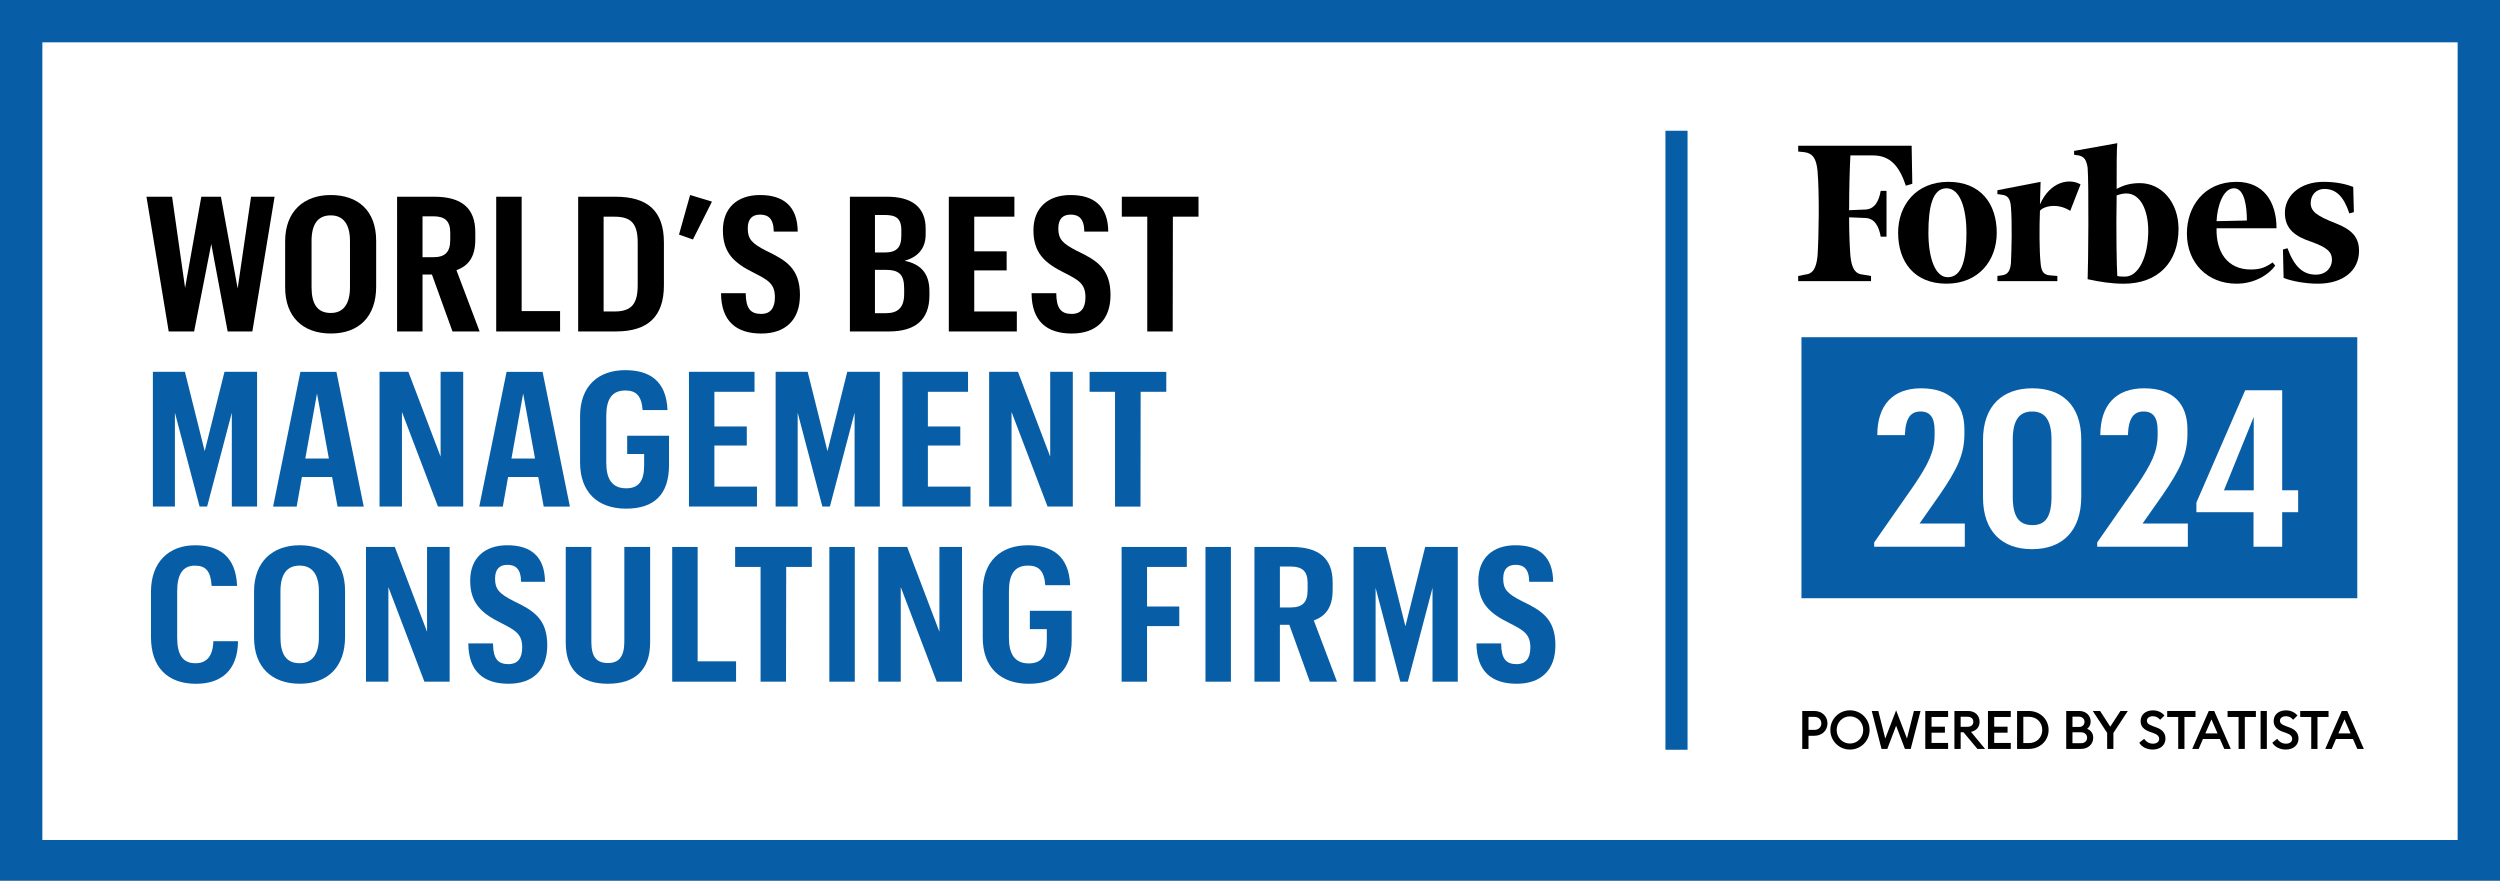<svg xmlns="http://www.w3.org/2000/svg" xmlns:xlink="http://www.w3.org/1999/xlink" id="Layer_1" x="0px" y="0px" viewBox="0 0 1357 478" style="enable-background:new 0 0 1357 478;" xml:space="preserve"><rect x="0" y="0" width="1357" height="478" fill="#808080" stroke="none"/><style type="text/css">	.st0{fill:#FFFFFF;}	.st1{fill:#085EA6;}	.st2{fill-rule:evenodd;clip-rule:evenodd;}</style><g>	<rect x="11.5" y="11.47" class="st0" width="1334" height="456"></rect>	<g>		<path class="st1" d="M1334,22.97v433H23v-433H1334 M1357-0.03H0v479h1357V-0.03L1357-0.03z"></path>	</g></g><g>	<rect x="904" y="70.97" class="st1" width="12" height="336"></rect></g><path d="M991.95,392.65c0,3.8-2.9,6.73-7.14,6.73h-3.16v7.14h-3.39v-20.6h6.56C989.05,385.92,991.95,388.85,991.95,392.65z   M988.62,392.65c0-2-1.42-3.54-3.83-3.54h-3.13v7.08h3.13C987.19,396.19,988.62,394.65,988.62,392.65z"></path><path d="M1004.16,406.86c-5.92,0-10.65-4.7-10.65-10.65s4.73-10.65,10.65-10.65c5.89,0,10.65,4.7,10.65,10.65  S1010.05,406.86,1004.16,406.86z M1004.16,403.59c4.06,0,7.19-3.28,7.19-7.37s-3.13-7.37-7.19-7.37c-4.09,0-7.22,3.28-7.22,7.37  S1000.07,403.59,1004.16,403.59z"></path><path d="M1029.21,393.93l-4.79,12.59h-3.13l-5.31-20.6h3.57l3.77,14.97l5.89-15.32l5.89,15.32l3.77-14.97h3.6l-5.34,20.6H1034  L1029.21,393.93z"></path><path d="M1045.05,385.92h12.39v3.25h-8.99v5.28h7.25v3.25h-7.25v5.57h8.99v3.25h-12.39V385.92z"></path><path d="M1060.85,385.92h7.43c3.83,0,6.24,2.47,6.24,5.86c0,2.9-1.71,4.79-4.67,5.48l7.66,9.25h-4.18l-7.54-9.05h-1.54v9.05h-3.39  V385.92z M1067.87,394.51c2,0,3.25-0.96,3.25-2.73s-1.25-2.73-3.25-2.73h-3.63v5.45H1067.87z"></path><path d="M1079.06,385.92h12.39v3.25h-8.99v5.28h7.25v3.25h-7.25v5.57h8.99v3.25h-12.39V385.92z"></path><path d="M1094.87,385.92h6.32c6.12,0,10.79,4.47,10.79,10.3c0,5.83-4.67,10.3-10.79,10.3h-6.32V385.92z M1101.19,403.35  c4.41,0,7.34-3.1,7.34-7.14s-2.93-7.14-7.34-7.14h-2.93v14.27H1101.19z"></path><path d="M1121.55,385.92h7.11c3.68,0,6.15,2.61,6.15,5.69c0,1.83-0.78,3.13-1.92,3.97c1.89,0.78,3.31,2.35,3.31,4.9  c0,3.42-2.73,6.03-6.64,6.03h-8.01V385.92z M1128.48,394.6c1.86,0,2.99-1.22,2.99-2.79c0-1.51-1.13-2.79-2.99-2.79h-3.54v5.57  H1128.48z M1129.46,403.41c2.18,0,3.42-1.25,3.42-2.96c0-1.68-1.22-2.96-3.42-2.96h-4.53v5.92H1129.46z"></path><path d="M1143.76,397.81l-7.8-11.89h3.97l5.51,8.53l5.54-8.53h4l-7.83,11.92v8.67h-3.39V397.81z"></path><path d="M1163.86,401.03c1.07,1.65,2.79,2.64,4.79,2.64c1.92,0,3.34-1.01,3.34-2.55c0-1.45-0.96-2.41-2.93-3.13l-2.26-0.81  c-3.28-1.19-4.87-2.99-4.87-5.8c0-3.6,2.87-5.8,6.7-5.8c2.55,0,4.73,1.02,6.24,2.81l-2.35,2.29c-1.04-1.22-2.32-1.92-3.92-1.92  c-1.74,0-3.25,0.9-3.25,2.38c0,1.51,1.02,2.17,3.13,2.96l2.09,0.78c3.04,1.13,4.87,2.96,4.84,6.03c0,3.6-2.84,5.95-6.88,5.95  c-3.33,0-6.09-1.51-7.34-3.71L1163.86,401.03z"></path><path d="M1182.33,389.17h-5.98v-3.25h15.37v3.25h-6v17.35h-3.39V389.17z"></path><path d="M1198.92,385.92h2.96l8.99,20.6h-3.54l-2.35-5.4h-9.22l-2.32,5.4h-3.51L1198.92,385.92z M1203.68,398.1l-3.31-7.63  l-3.31,7.63H1203.68z"></path><path d="M1215.1,389.17h-5.98v-3.25h15.37v3.25h-6v17.35h-3.39V389.17z"></path><path d="M1227.05,385.92h3.39v20.6h-3.39V385.92z"></path><path d="M1236.07,401.03c1.07,1.65,2.79,2.64,4.79,2.64c1.92,0,3.34-1.01,3.34-2.55c0-1.45-0.96-2.41-2.93-3.13l-2.26-0.81  c-3.28-1.19-4.87-2.99-4.87-5.8c0-3.6,2.87-5.8,6.7-5.8c2.55,0,4.73,1.02,6.24,2.81l-2.35,2.29c-1.04-1.22-2.32-1.92-3.92-1.92  c-1.74,0-3.25,0.9-3.25,2.38c0,1.51,1.02,2.17,3.13,2.96l2.09,0.78c3.04,1.13,4.87,2.96,4.84,6.03c0,3.6-2.84,5.95-6.88,5.95  c-3.33,0-6.09-1.51-7.34-3.71L1236.07,401.03z"></path><path d="M1254.54,389.17h-5.98v-3.25h15.37v3.25h-6v17.35h-3.39V389.17z"></path><path d="M1271.13,385.92h2.96l8.99,20.6h-3.54l-2.35-5.4h-9.22l-2.32,5.4h-3.51L1271.13,385.92z M1275.89,398.1l-3.31-7.63  l-3.31,7.63H1275.89z"></path><rect x="977.83" y="183.04" class="st1" width="301.7" height="141.68"></rect><path class="st2" d="M1153.47,150.14c-1.4,0-3.15,0-4.2-0.34c-0.35-4.9-0.7-25.54-0.35-43.74c2.1-0.7,3.5-1.05,5.25-1.05  c7.69,0,11.9,9.1,11.9,20.29C1166.06,139.29,1160.81,150.14,1153.47,150.14L1153.47,150.14L1153.47,150.14z M1161.51,99.4  c-4.9,0-8.75,1.05-12.6,3.15c0-11.2,0-21.34,0.35-24.84l-23.44,4.2v2.1l2.45,0.35c3.15,0.7,4.2,2.45,4.9,6.65  c0.7,8.4,0.35,53.18,0,60.54c6.3,1.4,12.95,2.45,19.6,2.45c18.55,0,29.74-11.55,29.74-29.74C1182.5,109.9,1173.41,99.4,1161.51,99.4  L1161.51,99.4L1161.51,99.4z"></path><path class="st2" d="M1037.64,79.11h-61.58v3.15l3.5,0.35c4.55,0.7,6.3,3.5,7,10.15c1.05,12.6,0.7,35.34,0,46.19  c-0.7,6.65-2.45,9.79-7,10.14l-3.5,0.71v2.79h39.54v-2.79l-4.2-0.71c-4.55-0.35-6.3-3.49-7-10.14c-0.35-4.55-0.7-11.9-0.7-21  l8.4,0.35c5.25,0,7.69,4.2,8.75,10.15h3.15V103.6h-3.15c-1.05,5.95-3.5,10.15-8.75,10.15l-8.4,0.35c0-11.9,0.35-23.09,0.7-29.74  h12.25c9.45,0,14.35,5.95,17.85,16.44l3.5-1.05L1037.64,79.11L1037.64,79.11L1037.64,79.11z"></path><path class="st2" d="M1056.54,102.2c-7.7,0-9.8,10.5-9.8,24.14c0,13.29,3.5,24.14,10.5,24.14c8.05,0,10.15-10.5,10.15-24.14  C1067.39,113.05,1063.89,102.2,1056.54,102.2L1056.54,102.2L1056.54,102.2z M1057.59,98.7c17.5,0,26.24,11.9,26.24,27.64  c0,15.05-9.8,27.64-27.29,27.64c-17.5,0-26.24-11.9-26.24-27.64C1030.3,111.3,1040.09,98.7,1057.59,98.7L1057.59,98.7L1057.59,98.7z  "></path><path class="st2" d="M1203.15,120.05l16.45-0.35c0-7-1.05-17.5-6.99-17.5C1206.65,102.2,1203.5,112,1203.15,120.05L1203.15,120.05  L1203.15,120.05z M1187.05,126.7c0-14.34,9.1-27.99,26.94-27.99c14.7,0,21.7,10.85,21.7,25.19h-32.54  c-0.35,12.94,5.95,22.39,18.55,22.39c5.6,0,8.4-1.4,11.89-3.85l1.4,1.75c-3.5,4.9-11.19,9.8-20.99,9.8  C1198.25,153.99,1187.05,142.79,1187.05,126.7L1187.05,126.7L1187.05,126.7z"></path><path class="st2" d="M1277.33,101.5c-4.2-1.75-9.8-2.8-16.09-2.8c-12.95,0-21,7.7-21,16.79c0,9.1,5.95,12.95,14.35,15.75  c8.75,3.14,11.2,5.6,11.2,9.79c0,4.2-3.15,8.05-8.75,8.05c-6.65,0-11.55-3.85-15.4-14.34l-2.45,0.7l0.35,15.4  c4.2,1.75,11.89,3.15,18.55,3.15c13.64,0,22.39-7,22.39-17.85c0-7.35-3.85-11.55-12.95-15.05c-9.8-3.85-13.29-6.29-13.29-10.84  c0-4.55,3.15-7.7,7.34-7.7c6.3,0,10.5,3.85,13.65,13.29l2.45-0.69L1277.33,101.5L1277.33,101.5L1277.33,101.5z"></path><path class="st2" d="M1129.32,100.1c-5.95-3.5-16.44-1.75-22.04,10.85l0.35-12.24l-23.44,4.55v2.1l2.45,0.35  c3.15,0.35,4.55,2.1,4.9,6.65c0.7,8.4,0.35,23.09,0,30.44c-0.35,4.2-1.75,6.29-4.9,6.65l-2.45,0.35v2.79h32.54v-2.79l-4.2-0.35  c-3.5-0.35-4.55-2.45-4.9-6.65c-0.7-6.65-0.7-19.94-0.35-28.34c1.75-2.45,9.44-4.55,16.44,0L1129.32,100.1L1129.32,100.1  L1129.32,100.1z"></path><path d="M79.5,106.78h13.91l7.06,49.5l8.8-49.5h10.64l9.1,49.81l7.26-49.81h12.78l-12.07,73.13h-13.4l-8.9-47.46l-9.31,47.46H91.57  L79.5,106.78z"></path><path d="M154.78,155.98v-25.06c0-16.26,10.23-25.06,24.75-25.06c14.73,0,24.65,8.39,24.65,24.85v24.85  c0,16.37-9.41,25.47-24.55,25.47C164.4,181.04,154.78,172.03,154.78,155.98z M189.97,155.87v-25.06c0-8.9-3.48-13.91-10.43-13.91  s-10.43,4.7-10.43,13.91v25.06c0,9.31,3.27,14.01,10.43,14.01C186.49,169.89,189.97,164.88,189.97,155.87z"></path><path d="M215.54,106.78h20.15c14.93,0,22.3,6.24,22.3,19.23v4.09c0,9.82-4.09,14.32-10.23,16.57l12.58,33.24h-14.73l-11.15-30.89  h-5.11v30.89h-13.81V106.78z M235.18,139.61c6.34,0,9.21-2.66,9.21-9.41v-3.89c0-6.44-2.97-8.9-9.21-8.9h-5.83v22.2H235.18z"></path><path d="M269.34,106.78h13.81v62.08h20.86v11.05h-34.67V106.78z"></path><path d="M334.08,106.78c17.39,0,26.29,7.67,26.29,24.85v23.22c0,16.88-8.59,25.06-26.08,25.06h-20.46v-73.13H334.08z M327.64,117.62  v51.45h5.93c9.31,0,12.58-4.19,12.58-14.32v-22.91c0-10.12-3.17-14.22-12.58-14.22H327.64z"></path><path d="M368.56,127.34l6.03-21.48l11.86,3.58L376.12,130L368.56,127.34z"></path><path d="M391.37,159.15h13.4c0.1,8.29,2.56,11.25,8.49,11.25c4.7,0,7.36-2.97,7.36-9c0-7.36-3.58-9.31-11.35-13.29  c-11.05-5.42-16.88-11.05-16.88-23.12c0-11.97,7.67-19.13,20.15-19.13c12.58,0,20.35,5.93,20.46,19.84H420  c-0.1-7.26-3.17-9.21-7.47-9.21c-4.3,0-6.65,2.46-6.65,7.47c0,5.83,2.25,8.18,10.02,12.17c10.74,5.11,18.31,9.61,18.31,24.04  c0,13.6-7.98,20.87-20.97,20.87C399.55,181.04,391.47,174.29,391.37,159.15z"></path><path d="M461.33,106.78h20.15c13.19,0,20.97,5.42,20.97,17.29v3.17c0,7.88-4.5,12.38-11.46,14.32c8.18,1.64,13.5,6.24,13.5,16.47  v2.35c0,13.5-7.98,19.54-22.09,19.54h-21.07V106.78z M480.15,137.05c6.44,0,9.1-2.56,9.1-9.21v-2.86c0-6.75-3.17-8.29-9.21-8.29  h-5.11v20.35H480.15z M480.96,169.99c6.44,0,9.82-3.07,9.82-10.43v-2.97c0-7.88-2.97-10.12-10.23-10.12h-5.63v23.52H480.96z"></path><path d="M515.02,106.78h35.59v10.84h-21.79v18.82h17.59v10.33h-17.59v22.3h23.12v10.84h-36.92V106.78z"></path><path d="M559.93,159.15h13.4c0.1,8.29,2.56,11.25,8.49,11.25c4.7,0,7.36-2.97,7.36-9c0-7.36-3.58-9.31-11.35-13.29  c-11.05-5.42-16.88-11.05-16.88-23.12c0-11.97,7.67-19.13,20.15-19.13c12.58,0,20.35,5.93,20.46,19.84h-12.99  c-0.1-7.26-3.17-9.21-7.47-9.21c-4.3,0-6.65,2.46-6.65,7.47c0,5.83,2.25,8.18,10.02,12.17c10.74,5.11,18.31,9.61,18.31,24.04  c0,13.6-7.98,20.87-20.97,20.87C568.11,181.04,560.03,174.29,559.93,159.15z"></path><path d="M622.73,117.62h-13.81v-10.84h41.63v10.84h-13.91l-0.1,62.29h-13.81V117.62z"></path><path class="st1" d="M82.98,201.83h17.39l10.74,43.06l10.74-43.06h17.69v73.13h-13.71v-50.94l-13.4,50.94h-4.09l-13.4-50.94v50.94  H82.98V201.83z"></path><path class="st1" d="M180.25,258.91h-16.36l-2.86,16.06h-12.79l14.83-73.13h19.54l14.83,73.13h-14.22L180.25,258.91z M165.72,248.88  h12.79l-6.44-35.29L165.72,248.88z"></path><path class="st1" d="M206.02,201.83h15.65l17.49,46.03v-46.03h12.27v73.13h-13.71l-19.54-51.34v51.34h-12.17V201.83z"></path><path class="st1" d="M292.15,258.91h-16.36l-2.86,16.06h-12.79l14.83-73.13h19.54l14.83,73.13h-14.22L292.15,258.91z M277.62,248.88  h12.79l-6.44-35.29L277.62,248.88z"></path><path class="st1" d="M340.43,236.51h22.71v15.96c0,15.85-7.98,23.63-23.32,23.63c-15.55,0-24.96-9.1-24.96-25.06v-25.06  c0-16.47,9.82-25.06,24.55-25.06c12.79,0,22.3,5.52,22.91,21.68h-13.5c-0.61-8.08-3.78-10.64-9.41-10.64  c-7.16,0-10.33,4.6-10.33,13.81v25.37c0,8.9,3.17,13.91,10.84,13.91c6.85,0,9.72-4.09,9.72-12.38v-6.24h-9.21V236.51z"></path><path class="st1" d="M373.97,201.83h35.59v10.84h-21.79v18.82h17.59v10.33h-17.59v22.3h23.12v10.84h-36.92V201.83z"></path><path class="st1" d="M421.02,201.83h17.39l10.74,43.06l10.74-43.06h17.69v73.13h-13.71v-50.94l-13.4,50.94h-4.09l-13.4-50.94v50.94  h-11.97V201.83z"></path><path class="st1" d="M489.86,201.83h35.59v10.84h-21.79v18.82h17.59v10.33h-17.59v22.3h23.12v10.84h-36.92V201.83z"></path><path class="st1" d="M536.91,201.83h15.65l17.49,46.03v-46.03h12.27v73.13h-13.71l-19.54-51.34v51.34h-12.17V201.83z"></path><path class="st1" d="M605.24,212.68h-13.81v-10.84h41.63v10.84h-13.91l-0.1,62.29h-13.81V212.68z"></path><path class="st1" d="M81.95,345.78v-24.55c0-16.37,9.92-25.26,23.93-25.26c12.89,0,22.19,5.83,22.81,22.09h-13.81  c-0.51-8.18-3.27-11.04-9.1-11.04c-6.34,0-9.61,4.4-9.61,13.91v24.96c0,9.41,2.86,14.12,10.02,14.12c5.42,0,9.41-3.27,9.61-11.97  h13.4c-0.2,16.26-9.51,23.12-22.81,23.12C90.75,371.14,81.95,362.04,81.95,345.78z"></path><path class="st1" d="M137.9,346.08v-25.06c0-16.26,10.23-25.06,24.75-25.06c14.73,0,24.65,8.39,24.65,24.85v24.85  c0,16.37-9.41,25.47-24.55,25.47C147.52,371.14,137.9,362.14,137.9,346.08z M173.09,345.98v-25.06c0-8.9-3.48-13.91-10.43-13.91  s-10.43,4.7-10.43,13.91v25.06c0,9.31,3.27,14.01,10.43,14.01C169.61,359.99,173.09,354.98,173.09,345.98z"></path><path class="st1" d="M198.66,296.89h15.65l17.49,46.03v-46.03h12.27v73.13h-13.71l-19.54-51.35v51.35h-12.17V296.89z"></path><path class="st1" d="M254.2,349.25h13.4c0.1,8.29,2.56,11.25,8.49,11.25c4.7,0,7.36-2.97,7.36-9c0-7.36-3.58-9.31-11.35-13.29  c-11.05-5.42-16.88-11.05-16.88-23.12c0-11.97,7.67-19.13,20.15-19.13c12.58,0,20.35,5.93,20.46,19.84h-12.99  c-0.1-7.26-3.17-9.21-7.47-9.21c-4.3,0-6.65,2.46-6.65,7.47c0,5.83,2.25,8.18,10.02,12.17c10.74,5.11,18.31,9.61,18.31,24.04  c0,13.6-7.98,20.87-20.97,20.87C262.38,371.14,254.3,364.39,254.2,349.25z"></path><path class="st1" d="M352.9,296.89v51.75c0,15.24-8.39,22.5-23.01,22.5c-14.32,0-22.81-7.26-22.81-22.3v-51.96h13.91v51.55  c0,8.08,2.76,11.46,9,11.46c5.93,0,8.9-3.38,8.9-11.76v-51.24H352.9z"></path><path class="st1" d="M364.87,296.89h13.81v62.08h20.86v11.05h-34.67V296.89z"></path><path class="st1" d="M412.84,307.73h-13.81v-10.84h41.63v10.84h-13.91l-0.1,62.29h-13.81V307.73z"></path><path class="st1" d="M450.17,296.89h13.81v73.13h-13.81V296.89z"></path><path class="st1" d="M476.77,296.89h15.65l17.49,46.03v-46.03h12.27v73.13h-13.71l-19.54-51.35v51.35h-12.17V296.89z"></path><path class="st1" d="M559,331.56h22.71v15.96c0,15.85-7.98,23.63-23.32,23.63c-15.55,0-24.96-9.1-24.96-25.06v-25.06  c0-16.47,9.82-25.06,24.55-25.06c12.79,0,22.3,5.52,22.91,21.68h-13.5c-0.61-8.08-3.78-10.64-9.41-10.64  c-7.16,0-10.33,4.6-10.33,13.81v25.37c0,8.9,3.17,13.91,10.84,13.91c6.85,0,9.72-4.09,9.72-12.38v-6.24H559V331.56z"></path><path class="st1" d="M608.81,296.89h35.39v10.84h-21.58v21.48h17.49v10.64h-17.49v30.17h-13.81V296.89z"></path><path class="st1" d="M654.33,296.89h13.81v73.13h-13.81V296.89z"></path><path class="st1" d="M680.92,296.89h20.15c14.93,0,22.3,6.24,22.3,19.23v4.09c0,9.82-4.09,14.32-10.23,16.57l12.58,33.24h-14.73  l-11.15-30.89h-5.11v30.89h-13.81V296.89z M700.56,329.72c6.34,0,9.21-2.66,9.21-9.41v-3.89c0-6.44-2.97-8.9-9.21-8.9h-5.83v22.2  H700.56z"></path><path class="st1" d="M734.72,296.89h17.39l10.74,43.06l10.74-43.06h17.69v73.13h-13.71v-50.94l-13.4,50.94h-4.09l-13.4-50.94v50.94  h-11.97V296.89z"></path><path class="st1" d="M801.42,349.25h13.4c0.1,8.29,2.56,11.25,8.49,11.25c4.7,0,7.36-2.97,7.36-9c0-7.36-3.58-9.31-11.35-13.29  c-11.05-5.42-16.88-11.05-16.88-23.12c0-11.97,7.67-19.13,20.15-19.13c12.58,0,20.35,5.93,20.46,19.84h-12.99  c-0.1-7.26-3.17-9.21-7.47-9.21c-4.3,0-6.65,2.46-6.65,7.47c0,5.83,2.25,8.18,10.02,12.17c10.74,5.11,18.31,9.61,18.31,24.04  c0,13.6-7.98,20.87-20.97,20.87C809.6,371.14,801.52,364.39,801.42,349.25z"></path><g>	<path class="st0" d="M1017.32,294.41l21.62-31.01c7.6-11.29,11.17-18.18,11.17-27.32v-2.38c0-7.13-2.5-10.34-7.6-10.34   c-5.11,0-8.2,3.09-8.55,12.83h-14.97c0-16.39,8.55-25.42,23.76-25.42c15.68,0,23.52,8.32,23.52,22.34v2.49   c0,11.17-4.04,19.25-13.19,32.67l-11.17,15.92h24.59v12.59h-49.19V294.41z"></path>	<path class="st0" d="M1076.37,269.94v-31.01c0-19.01,10.93-28.16,26.73-28.16c15.8,0,26.61,8.79,26.61,27.92v30.77   c0,19.01-10.46,28.63-26.73,28.63C1086.94,298.1,1076.37,288.71,1076.37,269.94z M1113.55,269.58v-30.89   c0-10.57-3.45-15.33-10.45-15.33c-6.89,0-10.57,4.4-10.57,15.33v31.01c0,11.05,3.56,15.33,10.69,15.33   C1110.23,285.03,1113.55,280.63,1113.55,269.58z"></path>	<path class="st0" d="M1138.38,294.41l21.62-31.01c7.6-11.29,11.17-18.18,11.17-27.32v-2.38c0-7.13-2.5-10.34-7.6-10.34   c-5.11,0-8.2,3.09-8.55,12.83h-14.97c0-16.39,8.55-25.42,23.76-25.42c15.68,0,23.52,8.32,23.52,22.34v2.49   c0,11.17-4.04,19.25-13.19,32.67l-11.17,15.92h24.59v12.59h-49.19V294.41z"></path>	<path class="st0" d="M1223.21,278.02h-31.01v-5.23l26.49-60.95h20.08v54.29h8.67v11.88h-8.67v18.77h-15.56V278.02z M1223.33,266.14   v-39.8l-16.16,39.8H1223.33z"></path></g><g></g><g></g><g></g><g></g><g></g><g></g><g></g><g></g><g></g><g></g><g></g><g></g><g></g><g></g><g></g></svg>
